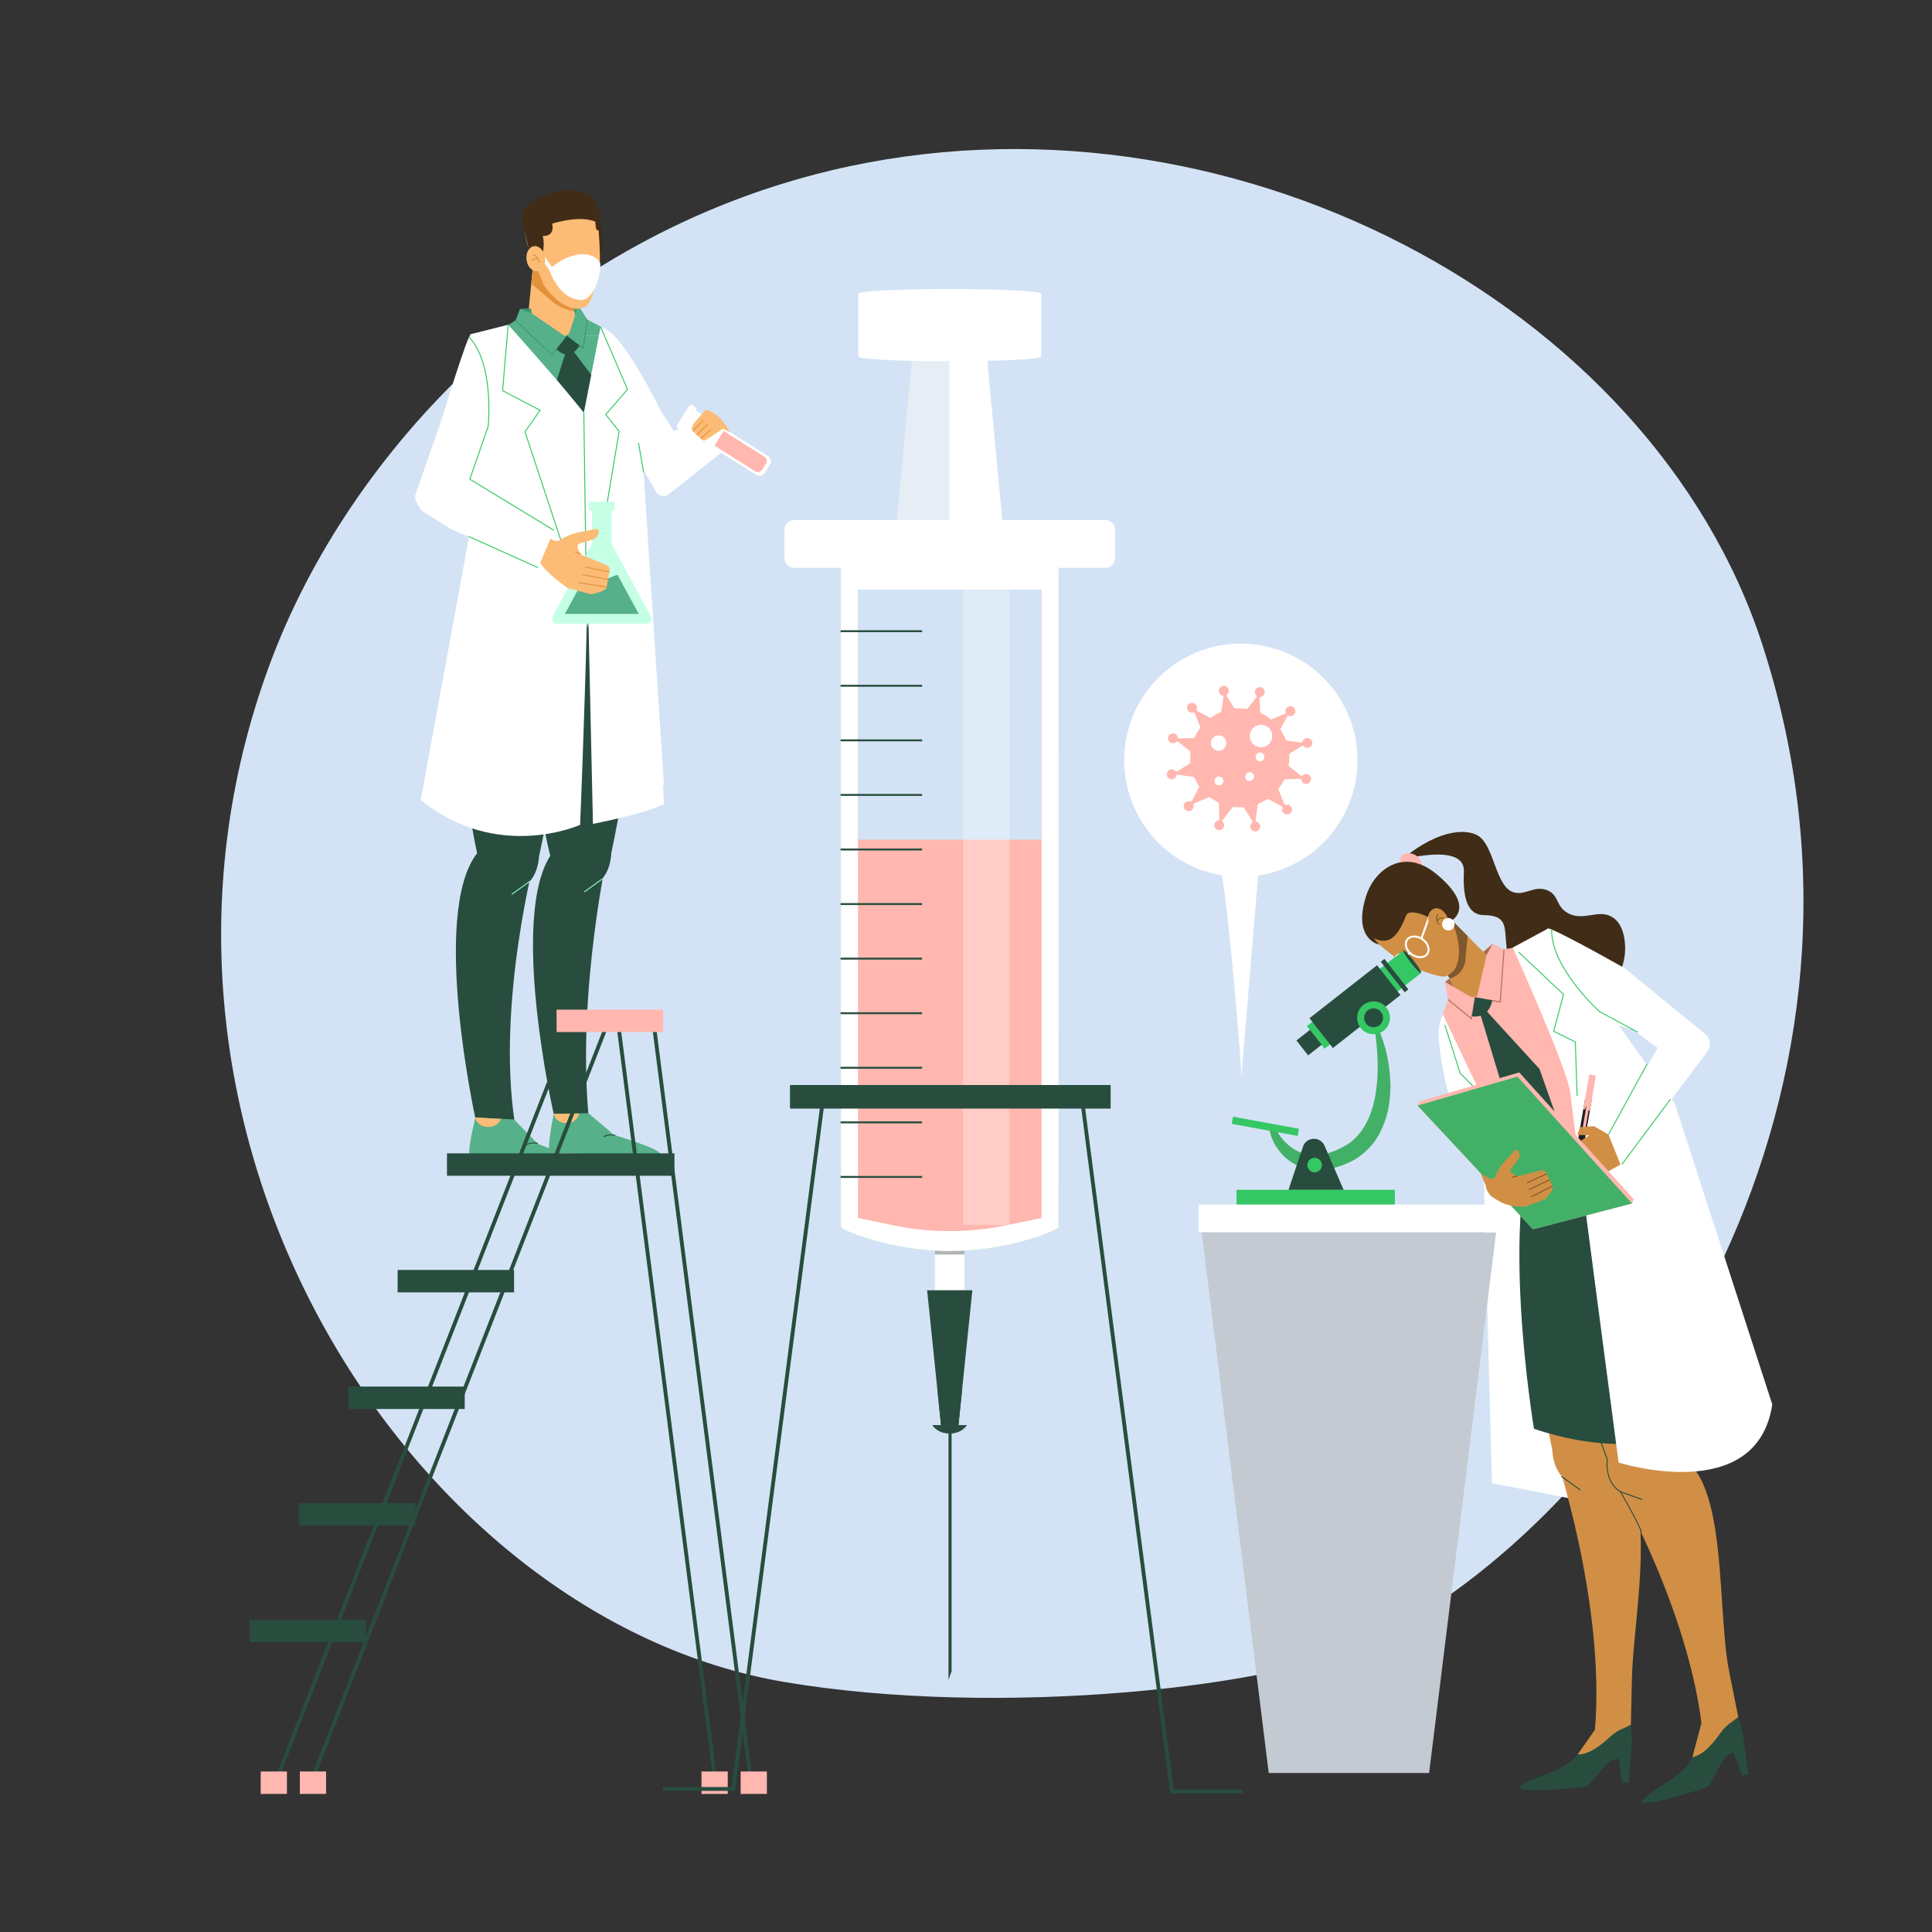 <?xml version="1.0" encoding="utf-8"?>
<!-- Generator: Adobe Illustrator 27.5.0, SVG Export Plug-In . SVG Version: 6.00 Build 0)  -->
<svg version="1.1" xmlns="http://www.w3.org/2000/svg" xmlns:xlink="http://www.w3.org/1999/xlink" x="0px" y="0px"
	 viewBox="0 0 500 500" style="enable-background:new 0 0 500 500;" xml:space="preserve">
<rect x="0" y="0" width="500" height="500" fill="#333333" stroke="none"/>
<g id="BACKGROUND">
	<path style="fill:#D3E3F5;" d="M202.928,435.285c55.447,9.412,129.615,1.435,153.842-11.195
		c67.912-35.403,136.999-141.482,99.282-257.393C427.347,78.482,317.18,19.782,215.126,44.093
		C142.61,61.368,90.214,116.736,69.786,171.973C25.159,292.642,106.537,418.923,202.928,435.285z"/>
</g>
<g id="OBJECTS">
	<g>
		<g>
			<g>
				<path style="fill:#FFFFFF;" d="M171.278,106.739c-10.607-20.752-13.784-21.178-15.844-22.149c0,0,4.142,13.456,4.403,14.334
					c1.137,3.824,3.713,13.331,6.811,20.928l9.282-5.838L171.278,106.739"/>
				<path style="fill:#FFFFFF;" d="M165.385,104.543l6.443,98.566c0,0-14.677,10.749-29.974,5.788L165.385,104.543z"/>
				<g>
					<path style="fill:#284D3E;" d="M143.156,150.831c0,0-11.715,31.273,0.606,75.968c8.058,29.231,11.213,1.376,11.213,1.376
						s2.913-1.752,3.232-7.398c0,0,5.066-23.731,7.099-45.723c0.582-6.295-0.815-13.517-0.963-18.32L143.156,150.831"/>
					<path style="fill:#284D3E;" d="M142.849,220.822l14.594-1.013c0,0-8.044,36.014-5.15,68.778l-8.992-0.31
						C143.3,288.277,131.539,236.636,142.849,220.822z"/>
				</g>
				<path style="fill:#284D3E;" d="M125.724,151.363c0,0-12.883,26.943-0.763,75.966c7.284,29.461,11.186,1.606,11.186,1.606
					s2.944-1.692,3.365-7.33c0,0,9.507-43.854,9.233-65.45L125.724,151.363"/>
				<path style="fill:#284D3E;" d="M123.392,220.917l15.373-0.296c0,0-10.316,38.508-5.562,69.826l-10.154-0.935
					C123.049,289.512,111.412,236.636,123.392,220.917z"/>
				<path style="fill:#34C764;" d="M123.592,164.481c0,0-2.568,10.744-2.087,16.394c0.481,5.65,4.332,12.841,4.332,12.841
					L123.592,164.481z"/>
				<path style="fill:#56B089;" d="M122.544,87.077l1.318-0.325c3.443-0.534,6.735-1.869,9.642-3.909l0,0l10.271-3.569l8.227,3.446
					l2.483,1.276c1.95,0.994,1.959,1.919,3.31,2.884L122.544,87.077z"/>
				<path style="fill:#56B089;" d="M122.563,87.08l1.34,20.949l-0.096,15.99l0.578,16.65l-1.116,15.38
					c12.194,7.191,32.917,8.371,41.715,2.226l0.355-14.703l0.556-15.084c0.074-11.045-0.703-22.103-1.705-27.62
					c-0.184-1.012-0.507-1.985-0.96-2.908l-5.438-11.079L122.563,87.08z"/>
				<path style="fill:#FFFFFF;" d="M155.434,84.589l-4.343,22.177l2.364,106.452c0,0,13.29-2.556,18.402-5.112l-6.39-103.001
					C165.468,105.105,163.711,90.952,155.434,84.589z"/>
				<path style="fill:#FCBC76;" d="M143.571,86.228l-6.856-5.021l1.481-15.012l5.301-3.267l5.492,18.878
					C149.524,85.329,146.175,88.467,143.571,86.228z"/>
				<polygon style="fill:#56B089;" points="137.419,79.893 134.563,79.977 133.432,82.927 144.447,92.061 146.949,87.497 
					137.561,81.066 				"/>
				<polygon style="fill:#3A996F;" points="148.202,79.106 149.635,79.019 149.013,81.929 				"/>
				<polygon style="fill:#56B089;" points="149.635,79.019 152.001,82.72 150.508,90.269 146.949,87.497 				"/>
				<path style="fill:#3A996F;" d="M137.418,79.893l-2.855,0.084c0.216,0.117,2.999,1.089,2.999,1.089L137.418,79.893z"/>
				<path style="fill:#E3923C;" d="M144.377,79.066c1.545,0.835,3.547,1.583,4.236,1.437l-4.133-16.115l-6.329,2.934l-0.67,6.057
					C137.481,73.38,143.119,78.387,144.377,79.066z"/>
				<path style="fill:#FFFFFF;" d="M123.879,118.658c3.521-5.518,7.002-12.982,8.682-20.17c0,0-8.989-16.075-11.173-11.245
					c-2.184,4.83-8.246,25.192-8.246,25.192"/>
				<path style="fill:#FFFFFF;" d="M131.517,84.04c0,0,16.267,18.178,19.574,22.726c3.308,4.548-0.958,106.707-0.958,106.707
					s-21.406,9.687-41.251-6.437l12.713-69.25l0.104-51.266L131.517,84.04z"/>
				
					<line style="fill:none;stroke:#34C764;stroke-width:0.25;stroke-miterlimit:10;" x1="151.091" y1="106.766" x2="151.858" y2="161.206"/>
				<polyline style="fill:none;stroke:#3A996F;stroke-width:0.25;stroke-miterlimit:10;" points="133.432,82.927 142.887,91.895 
					146.711,86.934 150.949,90.138 152.001,82.72 				"/>
				
					<line style="fill:none;stroke:#8EF5C8;stroke-width:0.25;stroke-miterlimit:10;" x1="155.936" y1="227.424" x2="151.207" y2="230.835"/>
				
					<line style="fill:none;stroke:#8EF5C8;stroke-width:0.25;stroke-miterlimit:10;" x1="137.176" y1="228.044" x2="132.448" y2="231.455"/>
				<path style="fill:#56B089;" d="M133.042,289.724l6.137,6.292c0,0,16.372,6.203,10.787,6.209
					c-5.585,0.006-20.759-1.898-20.759-1.898s-6.328-0.483-7.48-0.853c-1.152-0.37,1.302-10.275,1.302-10.275L133.042,289.724z"/>
				<path style="fill:#56B089;" d="M152.292,288.096l6.62,5.63c0,0,16.098,4.819,10.751,5.207
					c-5.346,0.387-20.003-0.398-20.003-0.398s-6.091-0.03-7.219-0.305c-1.128-0.275,0.859-9.952,0.859-9.952L152.292,288.096z"/>
				<path style="fill:#FCBC76;" d="M143.3,288.277l6.615-0.103c0,0-0.607,2.584-3.398,2.507
					C143.727,290.602,143.3,288.277,143.3,288.277z"/>
				<path style="fill:#FCBC76;" d="M122.977,289.196l6.654,0.373c0,0-0.64,2.151-3.43,2.074
					C123.41,291.565,122.977,289.196,122.977,289.196z"/>
				<path style="fill:none;stroke:#284D3E;stroke-width:0.25;stroke-miterlimit:10;" d="M139.176,295.908
					c0,0-1.853-0.375-3.043,0.382"/>
				<path style="fill:none;stroke:#284D3E;stroke-width:0.25;stroke-miterlimit:10;" d="M159.253,293.815
					c0,0-1.853-0.375-3.043,0.382"/>
				<polyline style="fill:none;stroke:#34C764;stroke-width:0.25;stroke-miterlimit:10;" points="155.434,84.589 162.401,100.76 
					156.778,107.277 160.229,111.622 152.05,160.631 135.858,111.74 139.782,106.191 130.07,101.094 131.517,84.04 				"/>
				<path style="fill:#FFFFFF;" d="M163.743,116.83l18.268-9.043l6.672,7.748l-15.606,12.375c-1.02,0.847-2.555,0.592-3.246-0.54
					L163.743,116.83z"/>
				<g>
					<path style="fill:#402C17;" d="M155.44,57.417c0,0,0.911,6.26,0.133,9.628c-1.491,6.461-2.756-7.519-2.602-8.046L155.44,57.417
						z"/>
					<path style="fill:#FCBC76;" d="M151.715,79.267c1.279-0.625,2.648-6.392,3.106-8.243l0.434-3.643
						c0.082-1.28-0.237-8.382-0.584-9.623c-1.274-4.559-1.528-3.335-2.852-5.85c0,0-16.564-0.811-16.362,4.952
						c0,0,0.454,6.342,1.911,8.439l3.344,8.439c3.536,5.187,7.066,5.884,7.066,5.884C149.035,80.228,150.485,79.868,151.715,79.267z
						"/>
				</g>
				<g>
					<path style="fill:#C4FFE6;" d="M167.412,161.408h-23.329c-0.908,0-1.464-1.127-0.988-2.002l10.222-18.801h4.861l10.222,18.801
						C168.876,160.281,168.32,161.408,167.412,161.408z"/>
					<rect x="153.224" y="131.122" style="fill:#C4FFE6;" width="5.047" height="17.339"/>
					<path style="fill:#C4FFE6;" d="M158.43,132.217h-5.363c-0.365,0-0.66-0.296-0.66-0.66v-1.056c0-0.365,0.296-0.66,0.66-0.66
						h5.363c0.364,0,0.66,0.296,0.66,0.66v1.056C159.09,131.921,158.794,132.217,158.43,132.217z"/>
					<g>
						<path style="fill:#56B089;" d="M165.305,158.875l-5.491-10.101c-1.774,0.432-2.92,1.598-5.169,1.15
							c-1.357-0.27-1.975-0.905-2.74-1.56l-5.714,10.51H165.305z"/>
					</g>
				</g>
				<g>
					<path style="fill:#FCBC76;" d="M150.395,143.538c-0.789-1.216-1.512-2.606-0.111-2.981c1.445-0.386,3.682-0.921,4.12-1.605
						c1.976-3.091-1.559-1.765-2.268-1.629c-1.206,0.231-4.586,0.59-7.001,2.32c-1.945,1.394-4.044-1.631-4.044-1.631
						s-1.919,6.484-1.565,7.124c0.692,1.256,2.047,3.269,7.362,7.034l6.113,1.645c0.939-0.297,3.507-0.733,3.956-1.628l0.779-4.277
						c0.227-1.589-0.865-1.609-1.338-1.911L150.395,143.538z"/>
					
						<line style="fill:none;stroke:#E3923C;stroke-width:0.25;stroke-miterlimit:10;" x1="157.697" y1="148.034" x2="151.391" y2="146.719"/>
					
						<line style="fill:none;stroke:#E3923C;stroke-width:0.25;stroke-miterlimit:10;" x1="157.355" y1="149.967" x2="150.624" y2="148.688"/>
					
						<line style="fill:none;stroke:#E3923C;stroke-width:0.25;stroke-miterlimit:10;" x1="157.017" y1="151.965" x2="149.906" y2="150.801"/>
					
						<line style="fill:none;stroke:#E3923C;stroke-width:0.25;stroke-miterlimit:10;" x1="148.748" y1="142.801" x2="150.363" y2="143.404"/>
				</g>
				<path style="fill:#FFFFFF;stroke:#34C764;stroke-width:0.25;stroke-miterlimit:10;" d="M143.36,137.245"/>
				<path style="fill:#FFFFFF;" d="M115.393,105.409l-7.907,22.713c-0.462,0.737,1.217,3.777,1.86,4.191l7.435,4.668
					c0,0,1.908-6.446,4.91-12.899c1.55-3.333,4.238-8.03,6.261-12.47"/>
				<polygon style="fill:#FFFFFF;" points="116.781,136.981 139.368,146.699 143.36,137.245 119.432,122.786 				"/>
				<path style="fill:#FFFFFF;stroke:#34C764;stroke-width:0.25;stroke-miterlimit:10;" d="M143.36,137.245l-21.765-13.231
					l4.755-13.721c0,0,1.654-16.124-4.961-23.049"/>
				
					<line style="fill:none;stroke:#34C764;stroke-width:0.25;stroke-miterlimit:10;" x1="139.207" y1="146.893" x2="121.285" y2="138.82"/>
			</g>
			<g>
				<path style="fill:#FFFFFF;" d="M199.267,120.245l-1.356,2.15c-0.472,0.748-1.461,0.972-2.209,0.5l-19.223-12.127l3.065-4.859
					l19.223,12.127C199.515,118.508,199.739,119.497,199.267,120.245z"/>
				<path style="fill:#FFB7B0;" d="M198.256,119.944l-1.052,1.667c-0.366,0.58-1.133,0.754-1.713,0.388l-10.605-6.691l2.377-3.768
					l10.606,6.691C198.448,118.597,198.622,119.364,198.256,119.944z"/>
				<path style="fill:#FFFFFF;" d="M180.134,106.164l-3.11,4.929c-0.172,0.272-0.532,0.354-0.805,0.182l-0.783-0.494
					c-0.272-0.172-0.354-0.532-0.182-0.804l3.11-4.929c0.172-0.272,0.532-0.354,0.804-0.182l0.783,0.494
					C180.224,105.531,180.305,105.891,180.134,106.164z"/>
			</g>
			<g>
				<path style="fill:#FCBC76;" d="M188.803,111.643c0.231,0.43-0.982-0.481-1.742-0.66l-3.948,2.614
					c-0.376,0.162-0.837,0.813-1.703,0.024l-2.262-2.225c-0.356-0.639,0.159-1.092,0.365-1.781l2.853-3.277
					c0.167-0.192,0.427-0.282,0.673-0.215C184.014,106.389,186.556,107.461,188.803,111.643z"/>
				
					<line style="fill:none;stroke:#E3923C;stroke-width:0.25;stroke-miterlimit:10;" x1="181.351" y1="113.545" x2="184.024" y2="111.094"/>
				
					<line style="fill:none;stroke:#E3923C;stroke-width:0.25;stroke-miterlimit:10;" x1="180.325" y1="112.546" x2="183.149" y2="109.78"/>
				
					<line style="fill:none;stroke:#E3923C;stroke-width:0.25;stroke-miterlimit:10;" x1="179.257" y1="111.522" x2="182.038" y2="108.754"/>
			</g>
			
				<line style="fill:#FFFFFF;stroke:#34C764;stroke-width:0.25;stroke-miterlimit:10;" x1="165.246" y1="114.639" x2="166.588" y2="122.307"/>
			<path style="fill:#284D3E;" d="M144.063,90.345c0,0,2.939,3.706,5.942-0.895l-3.294-2.516L144.063,90.345z"/>
			<path style="fill:#284D3E;" d="M147.066,89.131l-2.955,9.201c0.192,0.128,6.981,8.434,6.981,8.434l1.917-9.776L147.066,89.131z"
				/>
		</g>
		<rect x="115.674" y="298.483" style="fill:#284D3E;" width="58.874" height="5.804"/>
		<rect x="102.906" y="328.663" style="fill:#284D3E;" width="30.133" height="5.804"/>
		<rect x="90.138" y="358.843" style="fill:#284D3E;" width="30.133" height="5.804"/>
		<rect x="77.369" y="389.022" style="fill:#284D3E;" width="30.133" height="5.804"/>
		<rect x="64.601" y="419.202" style="fill:#284D3E;" width="30.133" height="5.804"/>
		<polyline style="fill:none;stroke:#284D3E;stroke-miterlimit:10;" points="79.691,463.264 157.415,264.357 169.116,264.357 
			194.188,459.922 		"/>
		<polyline style="fill:none;stroke:#284D3E;stroke-miterlimit:10;" points="70.497,463.264 148.222,264.357 159.923,264.357 
			184.995,459.922 		"/>
		<rect x="144.043" y="261.292" style="fill:#FFB7B0;" width="27.58" height="5.804"/>
		<g>
			<rect x="67.468" y="458.459" style="fill:#FFB7B0;" width="6.79" height="5.804"/>
			<rect x="77.601" y="458.459" style="fill:#FFB7B0;" width="6.79" height="5.804"/>
		</g>
		<g>
			<rect x="181.548" y="458.459" style="fill:#FFB7B0;" width="6.79" height="5.804"/>
			<rect x="191.681" y="458.459" style="fill:#FFB7B0;" width="6.79" height="5.804"/>
		</g>
		<path style="fill:#402C17;" d="M155.475,57.901c0.161-0.499-0.024-1.807-1.029-4.712c-2.809-8.125-21.118-2.268-19.456,3.674
			c0.493,1.764,2.78,11.469,2.78,11.469l2.013,0.096c0,0,1.533-4.601,0.671-7.38c0,0,3.211,0.383,2.444-3.163
			c0,0,6.805-2.252,11.07-0.575c0,0,0.04,0.045,0.104,0.113c0.048,0.836,0.147,1.942,0.344,2.06c0.32,0.192,1.15,0.192,1.15,0.192
			S155.647,58.756,155.475,57.901z"/>
		<path style="fill:#FFFFFF;" d="M142.099,69.736c0,0,2.38,7.652,8.195,7.907c3.966,0.174,5.607-8.77,4.936-9.824
			s-2.348-2.093-4.521-2.029C145.989,65.929,142.099,69.736,142.099,69.736z"/>
		<path style="fill:none;stroke:#FFFFFF;stroke-miterlimit:10;" d="M139.368,64.752c0,0,1.867,2.942,3.308,5.029"/>
		<path style="fill:#FCBC76;" d="M140.996,66.333c0.358,1.764-0.399,3.469-1.692,3.808c-1.293,0.339-2.631-0.817-2.99-2.581
			c-0.358-1.764,0.399-3.469,1.692-3.808C139.3,63.413,140.638,64.569,140.996,66.333z"/>
		<g>
			<path style="fill:none;stroke:#E3923C;stroke-width:0.25;stroke-miterlimit:10;" d="M137.933,65.928c0,0,1.496,0.207,1.558,2.075
				"/>
			<path style="fill:none;stroke:#E3923C;stroke-width:0.25;stroke-miterlimit:10;" d="M137.558,67.531c0,0,0.711-0.86,1.738-0.515"
				/>
		</g>
	</g>
	<g>
		<g>
			<linearGradient id="SVGID_1_" gradientUnits="userSpaceOnUse" x1="245.826" y1="123.698" x2="245.826" y2="380.648">
				<stop  offset="0.27" style="stop-color:#FFFFFF;stop-opacity:0"/>
				<stop  offset="0.339" style="stop-color:#F9FEF9;stop-opacity:0.089"/>
				<stop  offset="0.429" style="stop-color:#E9FCE9;stop-opacity:0.205"/>
				<stop  offset="0.53" style="stop-color:#CEF9CE;stop-opacity:0.336"/>
				<stop  offset="0.639" style="stop-color:#A9F4A9;stop-opacity:0.478"/>
				<stop  offset="0.755" style="stop-color:#7AEE79;stop-opacity:0.627"/>
				<stop  offset="0.811" style="stop-color:#60EB5F;stop-opacity:0.7"/>
			</linearGradient>
			<path style="fill:url(#SVGID_1_);" d="M273.947,317.516V146.964h-56.311V317.59c0,0.616,12.621,6.177,28.189,6.177
				s28.189-5.562,28.189-6.177C274.015,317.565,273.987,317.541,273.947,317.516z"/>
			<rect x="241.963" y="318.147" style="fill:#FFFFFF;" width="7.658" height="15.767"/>
			<polygon style="fill:#284D3E;" points="246.276,432.521 245.465,434.755 245.465,369.683 246.276,369.683 			"/>
			<polygon style="fill:#284D3E;" points="248.047,368.827 243.537,368.827 239.936,333.914 251.648,333.914 			"/>
			<path style="fill:#284D3E;" d="M241.284,368.819c0.796,1.294,2.497,2.19,4.472,2.19c1.976,0,3.677-0.896,4.473-2.19H241.284z"/>
			<rect x="241.963" y="322.449" style="fill:#B3B3B3;" width="7.658" height="2.23"/>
			<polygon style="fill:#284D3E;" points="248.047,368.827 248.982,359.761 242.602,359.761 243.537,368.827 			"/>
			<path style="fill:#FFFFFF;" d="M273.947,317.516V146.964h-56.311V317.59c0,0.616,12.621,6.177,28.189,6.177
				s28.189-5.562,28.189-6.177C274.015,317.565,273.987,317.541,273.947,317.516z"/>
			<g>
				<path style="fill:#FFB7B0;" d="M269.548,315.226l-9.417,1.938c-9.421,1.939-19.28,1.938-28.701-0.003l-9.394-1.935V152.595
					h47.512V315.226z"/>
				<rect x="222.036" y="152.595" style="fill:#D3E3F5;" width="47.512" height="64.705"/>
			</g>
			<polygon style="fill:#FFFFFF;" points="254.428,81.925 237.156,81.925 231.016,146.964 260.568,146.964 			"/>
			<polygon style="fill:#E6EDF5;" points="245.702,81.925 237.156,81.925 231.016,146.964 245.702,146.964 			"/>
			<path style="fill:#FFFFFF;" d="M269.442,76.013h-47.301v16.245c-0.003,0.008-0.022,0.015-0.022,0.023
				c0,0.672,10.592,1.216,23.659,1.216c13.066,0,23.659-0.545,23.659-1.216c0-0.003-0.008-0.006-0.008-0.008h0.014V76.013z"/>
			<path style="fill:#FFFFFF;" d="M269.437,76.013c0,0.672-10.592,1.216-23.659,1.216c-13.066,0-23.659-0.545-23.659-1.216
				c0-0.672,10.592-1.216,23.659-1.216C258.844,74.796,269.437,75.341,269.437,76.013z"/>
			<path style="fill:#FFFFFF;" d="M286.048,134.575h-80.513c-1.402,0-2.539,1.137-2.539,2.539v7.309
				c0,1.402,1.137,2.539,2.539,2.539h80.513c1.402,0,2.539-1.137,2.539-2.539v-7.31
				C288.588,135.712,287.451,134.575,286.048,134.575z"/>
			<g>
				
					<line style="fill:none;stroke:#284D3E;stroke-width:0.5;stroke-miterlimit:10;" x1="217.545" y1="163.354" x2="238.639" y2="163.354"/>
				
					<line style="fill:none;stroke:#284D3E;stroke-width:0.5;stroke-miterlimit:10;" x1="217.545" y1="177.477" x2="238.639" y2="177.477"/>
				
					<line style="fill:none;stroke:#284D3E;stroke-width:0.5;stroke-miterlimit:10;" x1="217.545" y1="191.6" x2="238.639" y2="191.6"/>
				
					<line style="fill:none;stroke:#284D3E;stroke-width:0.5;stroke-miterlimit:10;" x1="217.545" y1="205.724" x2="238.639" y2="205.724"/>
				
					<line style="fill:none;stroke:#284D3E;stroke-width:0.5;stroke-miterlimit:10;" x1="217.545" y1="219.847" x2="238.639" y2="219.847"/>
				
					<line style="fill:none;stroke:#284D3E;stroke-width:0.5;stroke-miterlimit:10;" x1="217.545" y1="233.971" x2="238.639" y2="233.971"/>
				
					<line style="fill:none;stroke:#284D3E;stroke-width:0.5;stroke-miterlimit:10;" x1="217.545" y1="248.094" x2="238.639" y2="248.094"/>
				
					<line style="fill:none;stroke:#284D3E;stroke-width:0.5;stroke-miterlimit:10;" x1="217.545" y1="262.218" x2="238.639" y2="262.218"/>
				
					<line style="fill:none;stroke:#284D3E;stroke-width:0.5;stroke-miterlimit:10;" x1="217.545" y1="276.341" x2="238.639" y2="276.341"/>
				
					<line style="fill:none;stroke:#284D3E;stroke-width:0.5;stroke-miterlimit:10;" x1="217.545" y1="290.465" x2="238.639" y2="290.465"/>
				
					<line style="fill:none;stroke:#284D3E;stroke-width:0.5;stroke-miterlimit:10;" x1="217.545" y1="304.588" x2="238.639" y2="304.588"/>
			</g>
			<rect x="249.234" y="152.595" style="opacity:0.3;fill:#FFFFFF;" width="11.997" height="164.426"/>
		</g>
		<rect x="204.444" y="280.8" style="fill:#284D3E;" width="82.987" height="6.102"/>
		<polyline style="fill:none;stroke:#284D3E;stroke-miterlimit:10;" points="212.987,284.462 189.799,462.984 171.493,462.984 		"/>
		<polyline style="fill:none;stroke:#284D3E;stroke-miterlimit:10;" points="280.109,285.095 303.297,463.617 321.603,463.617 		"/>
	</g>
	<g>
		<g>
			<path style="fill:#FFFFFF;" d="M328.257,167.421c-16.198-3.937-32.521,6.003-36.458,22.201
				c-3.937,16.198,6.003,32.521,22.201,36.458c0.747,0.182,1.494,0.324,2.24,0.447c2.159,12.96,5.063,49.88,5.032,52.144
				l4.325-52.069c11.771-1.767,21.876-10.443,24.86-22.723C354.395,187.681,344.456,171.358,328.257,167.421z"/>
		</g>
		<path style="fill:#FFB7B0;" d="M326.112,213.631c-0.099-0.483-0.457-0.844-0.9-0.973c-0.181-0.053-0.283-0.245-0.257-0.432
			l0.549-3.946c0.02-0.14,0.113-0.258,0.244-0.312c0.746-0.307,1.456-0.675,2.116-1.106c0.122-0.079,0.273-0.088,0.401-0.02
			l3.44,1.826c0.163,0.086,0.208,0.277,0.152,0.453c-0.132,0.416-0.051,0.887,0.26,1.237c0.471,0.532,1.285,0.58,1.816,0.109
			c0.532-0.471,0.58-1.285,0.109-1.816c-0.327-0.369-0.818-0.503-1.266-0.393c-0.183,0.045-0.368-0.071-0.438-0.246l-1.456-3.589
			c-0.053-0.131-0.031-0.279,0.056-0.391c0.514-0.66,0.954-1.373,1.33-2.122c0.065-0.13,0.194-0.215,0.34-0.22l3.75-0.134
			c0.187-0.007,0.365,0.112,0.402,0.295c0.088,0.435,0.397,0.811,0.848,0.961c0.674,0.225,1.402-0.14,1.627-0.814
			c0.224-0.674-0.14-1.402-0.814-1.627c-0.468-0.156-0.96-0.026-1.293,0.293c-0.136,0.13-0.354,0.122-0.503,0.006l-2.971-2.314
			c-0.113-0.088-0.168-0.228-0.147-0.37c0.127-0.861,0.176-1.742,0.121-2.635c-0.009-0.145,0.059-0.283,0.182-0.36l3.068-1.92
			c0.158-0.099,0.372-0.085,0.496,0.054c0.294,0.332,0.749,0.504,1.215,0.408c0.696-0.143,1.145-0.823,1.002-1.518
			c-0.142-0.696-0.822-1.145-1.518-1.002c-0.483,0.099-0.844,0.457-0.973,0.9c-0.053,0.181-0.246,0.283-0.432,0.257l-3.607-0.502
			c-0.142-0.02-0.26-0.116-0.312-0.249c-0.344-0.874-0.772-1.698-1.283-2.456c-0.082-0.121-0.092-0.275-0.023-0.404l1.666-3.14
			c0.086-0.163,0.277-0.208,0.453-0.152c0.416,0.132,0.887,0.051,1.237-0.26c0.531-0.471,0.58-1.285,0.109-1.816
			c-0.472-0.531-1.285-0.58-1.816-0.109c-0.369,0.327-0.503,0.818-0.393,1.266c0.045,0.183-0.071,0.368-0.246,0.438l-3.291,1.335
			c-0.132,0.053-0.279,0.031-0.39-0.057c-0.749-0.588-1.563-1.085-2.424-1.495c-0.134-0.064-0.221-0.193-0.227-0.341l-0.124-3.461
			c-0.007-0.187,0.112-0.365,0.295-0.402c0.435-0.089,0.811-0.397,0.961-0.848c0.225-0.674-0.14-1.403-0.814-1.627
			c-0.674-0.225-1.403,0.14-1.627,0.814c-0.156,0.468-0.026,0.96,0.293,1.293c0.13,0.136,0.122,0.354,0.006,0.503l-2.177,2.794
			c-0.087,0.112-0.224,0.166-0.365,0.147c-0.931-0.128-1.884-0.162-2.85-0.077c-0.148,0.013-0.291-0.055-0.37-0.181l-1.838-2.936
			c-0.099-0.158-0.085-0.372,0.055-0.496c0.332-0.294,0.504-0.749,0.409-1.215c-0.143-0.696-0.823-1.145-1.519-1.002
			c-0.696,0.143-1.145,0.822-1.002,1.518c0.099,0.483,0.457,0.845,0.9,0.973c0.181,0.053,0.283,0.245,0.257,0.432l-0.495,3.555
			c-0.019,0.139-0.111,0.254-0.24,0.308c-0.869,0.364-1.682,0.819-2.432,1.35c-0.122,0.087-0.28,0.098-0.412,0.028l-3.171-1.683
			c-0.163-0.087-0.208-0.277-0.152-0.453c0.132-0.416,0.051-0.887-0.26-1.238c-0.472-0.531-1.285-0.58-1.816-0.109
			c-0.531,0.472-0.58,1.285-0.108,1.816c0.327,0.369,0.818,0.503,1.266,0.393c0.183-0.045,0.367,0.071,0.439,0.246l1.388,3.422
			c0.052,0.129,0.032,0.273-0.051,0.384c-0.531,0.713-0.987,1.479-1.361,2.288c-0.063,0.136-0.194,0.226-0.344,0.231l-3.652,0.13
			c-0.186,0.007-0.365-0.112-0.402-0.295c-0.089-0.435-0.397-0.811-0.848-0.961c-0.674-0.225-1.403,0.14-1.627,0.814
			c-0.225,0.674,0.14,1.402,0.814,1.627c0.468,0.156,0.96,0.026,1.293-0.293c0.136-0.13,0.354-0.122,0.503-0.006l3.014,2.348
			c0.109,0.085,0.164,0.219,0.149,0.356c-0.093,0.827-0.111,1.671-0.037,2.523c0.013,0.149-0.055,0.292-0.182,0.371l-3.196,2.001
			c-0.158,0.099-0.372,0.085-0.496-0.055c-0.294-0.332-0.749-0.504-1.215-0.409c-0.696,0.143-1.145,0.823-1.002,1.519
			c0.142,0.696,0.822,1.145,1.518,1.002c0.483-0.099,0.844-0.457,0.973-0.9c0.053-0.181,0.245-0.283,0.432-0.257l3.895,0.542
			c0.137,0.019,0.251,0.109,0.307,0.235c0.326,0.743,0.72,1.443,1.171,2.097c0.084,0.123,0.095,0.279,0.025,0.411l-1.84,3.466
			c-0.087,0.163-0.277,0.208-0.453,0.152c-0.416-0.132-0.887-0.051-1.237,0.26c-0.531,0.472-0.58,1.285-0.109,1.816
			c0.472,0.532,1.285,0.58,1.816,0.109c0.369-0.327,0.503-0.818,0.393-1.266c-0.045-0.183,0.071-0.368,0.246-0.439l3.725-1.511
			c0.128-0.052,0.272-0.032,0.384,0.05c0.622,0.46,1.285,0.86,1.981,1.201c0.132,0.065,0.219,0.195,0.224,0.342l0.141,3.938
			c0.007,0.187-0.112,0.365-0.295,0.402c-0.435,0.088-0.811,0.397-0.961,0.848c-0.224,0.674,0.14,1.402,0.814,1.627
			c0.674,0.224,1.402-0.14,1.627-0.814c0.156-0.468,0.026-0.96-0.293-1.293c-0.13-0.136-0.122-0.354-0.006-0.503l2.479-3.183
			c0.086-0.111,0.222-0.166,0.361-0.149c0.758,0.093,1.531,0.12,2.313,0.072c0.146-0.009,0.285,0.06,0.362,0.184l2.084,3.329
			c0.099,0.158,0.085,0.372-0.055,0.496c-0.332,0.294-0.504,0.749-0.409,1.215c0.143,0.696,0.823,1.145,1.519,1.002
			C325.805,215.007,326.254,214.327,326.112,213.631z M313.407,192.709c-0.222-1.082,0.476-2.138,1.557-2.36
			c1.082-0.222,2.138,0.475,2.36,1.557c0.222,1.082-0.475,2.138-1.557,2.36C314.685,194.487,313.629,193.79,313.407,192.709z
			 M323.487,191.068c-0.323-1.577,0.694-3.118,2.271-3.441c1.577-0.323,3.118,0.693,3.441,2.271
			c0.323,1.577-0.694,3.118-2.271,3.441C325.351,193.662,323.81,192.646,323.487,191.068z M324.958,196.124
			c-0.127-0.62,0.272-1.225,0.892-1.352c0.62-0.127,1.225,0.272,1.352,0.892c0.127,0.62-0.273,1.225-0.892,1.352
			S325.085,196.743,324.958,196.124z M314.339,202.338c-0.127-0.62,0.272-1.225,0.892-1.352c0.62-0.127,1.225,0.273,1.352,0.892
			c0.127,0.62-0.272,1.225-0.892,1.352C315.071,203.357,314.466,202.958,314.339,202.338z M322.273,201.223
			c-0.127-0.62,0.272-1.225,0.892-1.352c0.62-0.127,1.225,0.272,1.352,0.892c0.127,0.62-0.273,1.225-0.892,1.352
			C323.005,202.242,322.4,201.842,322.273,201.223z"/>
	</g>
	<g>
		<path style="fill:#FFFFFF;" d="M383.961,302.73l2.15,81.149c0,0,14.51,2.687,27.408,5.374l-20.959-85.448L383.961,302.73z"/>
		<g>
			<g>
				<path style="fill:#284D3E;" d="M421.982,446.166l-9.226,1.583c0,0-2.844,4.815-5.784,7.733c-2.94,2.918-10.61,4.53-13.495,6.739
					c-2.885,2.208,16.187,0.457,17.172,0.09c0.986-0.367,5.067-6.423,6.951-6.951c0.369-0.103,1.296-0.21,1.296-0.21l0.968,6.272
					l1.692-0.127l0.672-9.827C422.388,450.204,422.341,448.497,421.982,446.166z"/>
				<path style="fill:#D18F45;" d="M415.111,375.223l-12.918,0.042c0,0,13.367,39.414,10.57,72.401l-4.476,6.389
					c3.066,0.074,6.364-2.687,8.461-4.629c1.052-0.974,2.284-1.729,3.625-2.238l1.692-0.804c0,0,0.246-10.343,0.276-11.984
					C422.64,417.96,430.59,382.143,415.111,375.223z"/>
			</g>
			<g>
				<path style="fill:#284D3E;" d="M449.736,444.155l-8.688,3.484c0,0-1.77,5.304-4.032,8.775c-2.262,3.47-9.423,6.656-11.78,9.421
					c-2.357,2.764,15.922-2.95,16.809-3.516c0.887-0.566,3.606-7.344,5.338-8.254c0.339-0.178,1.223-0.477,1.223-0.477l2.263,5.929
					l1.627-0.479l-1.406-9.749C450.981,448.017,450.577,446.358,449.736,444.155z"/>
				<path style="fill:#D18F45;" d="M428.129,376.233l-12.622,2.752c0,0,20.644,34.095,24.832,66.935l-2.339,8.822
					c3.013-0.571,5.659-3.963,7.302-6.301c0.824-1.174,1.87-2.17,3.074-2.949l1.485-1.141c0,0-1.994-9.963-2.322-11.571
					C443.76,414.24,448.26,372.84,428.129,376.233z"/>
			</g>
			<g>
				<path style="fill:#D18F45;" d="M417.448,301.981c0,0,12.251,32.703-0.634,79.442c-8.427,30.567-11.726,1.439-11.726,1.439
					s-3.046-1.832-3.38-7.736c0,0-5.297-24.816-7.423-47.814c-0.608-6.583,0.852-14.134,1.007-19.158L417.448,301.981"/>
			</g>
			<path style="fill:#D18F45;" d="M424.44,301.237c0,0,17.888,26.008,8.352,77.948c-5.73,31.215-14.302,3.684-14.302,3.684
				s-3.18-1.579-3.978-7.437c0,0-12.711-45.17-13.797-67.73L424.44,301.237"/>
			<path style="fill:#34C764;" d="M437.907,316.255c0,0,2.686,11.235,2.182,17.143c-0.503,5.909-4.53,13.429-4.53,13.429
				L437.907,316.255z"/>
			<path style="fill:#284D3E;" d="M398.74,289.564L398.74,289.564c10.334,4.392,21.978,4.555,32.43,0.454l2.223-0.872
				c0,0,14.117,36.961,11.699,77.67c0,0-17.332,13.301-48.098,2.956C396.993,369.772,387.421,312.859,398.74,289.564z"/>
			
				<line style="fill:none;stroke:#284D3E;stroke-width:0.25;stroke-miterlimit:10;" x1="404.084" y1="382.077" x2="409.029" y2="385.644"/>
			
				<line style="fill:none;stroke:#284D3E;stroke-width:0.25;stroke-miterlimit:10;" x1="419.226" y1="385.999" x2="424.957" y2="388.079"/>
			<g>
				<path style="fill:#402C17;" d="M362.84,222.4c10.231-8.494,17.727-7.914,20.302-5.668c3.603,3.144,4.141,12.855,8.538,14.182
					c3.09,0.932,5.285-1.806,8.621-0.566c3.261,1.212,2.228,4.226,5.514,5.994c3.968,2.136,7.698-1.065,11.23,0.882
					c3.494,1.925,3.53,7.088,3.539,8.279c0.076,10.682-13.567,22.75-19.802,21.041c-5.823-1.596-10.272-11.572-11.08-23.569
					c-0.256-3.807-0.345-6.093-5.668-6.139c-4.139-0.036-5.517-4.239-5.176-11.214C379.025,222.214,375.962,219.455,362.84,222.4z"
					/>
				<path style="fill:#FFB7B0;" d="M365.953,221.124c1.453,0.637,2.25,2.021,1.78,3.091s-2.027,1.422-3.48,0.785
					c-1.453-0.637-2.25-2.021-1.78-3.091C362.943,220.838,364.501,220.487,365.953,221.124z"/>
				<path style="fill:#FFFFFF;" d="M364.25,248.153c0.601,0.657,0.556,1.677-0.101,2.278c-0.657,0.601-1.677,0.556-2.278-0.101
					c-0.601-0.657-0.556-1.677,0.101-2.278C362.629,247.45,363.648,247.496,364.25,248.153z"/>
				<path style="fill:#D18F45;" d="M383.693,277.108l4.53,22.538c-0.074,0.708,0.342,1.396,0.995,1.641l5.612,3.765
					c0,0-1.614-5.641-1.353-12.016c0.136-3.321-0.537-8.286,0.977-12.444"/>
				<path style="fill:#FFB7B0;" d="M400.563,241.234l-1.246,0.68c-3.034,2.018-6.515,3.312-10.198,3.79l0,0l-10.444,4.496
					l-3.915,8.465l-1.016,2.737c-0.803,2.143-0.157,2.863-0.519,4.561L400.563,241.234z"/>
				<path style="fill:#FFB7B0;" d="M400.55,241.25l13.753,17.109l25.549,50.82c-4.332,14.156-10.654,15.477-21.78,16.946
					l-8.276-16.095l-6.516-4.725l-6.964-4.322c-4.255-2.64-7.77-6.375-10.154-10.784l-13.234-24.49L400.55,241.25z"/>
				<polygon style="fill:#284D3E;" points="382.755,261.314 389.221,282.713 406.198,298.683 398.429,276.656 383.375,260.201 				
					"/>
				<path style="fill:#FFFFFF;" d="M376.84,290.804c-6.464-23.498-4.313-26.07-3.41-28.273c0,0,6.302,13.306,6.721,14.168
					c1.822,3.753,5.012,10.285,7.983,18.333l-7.679,4.096L376.84,290.804"/>
				<polyline style="fill:none;stroke:#34C764;stroke-width:0.25;stroke-miterlimit:10;" points="373.927,265.253 377.886,277.746 
					381.62,281.508 380.566,286.28 383.697,289.862 				"/>
				<path style="fill:#D18F45;" d="M383.74,255.422l0.99-8.237l-10.984-11.013l-6.396,1.221l9.088,18.441
					C378.512,258.93,383.312,258.987,383.74,255.422z"/>
				<polygon style="fill:#FFB7B0;" points="384.015,246.192 386.278,244.24 389.233,245.718 387.181,260.54 382.029,258.785 
					384.733,247.197 				"/>
				<polygon style="fill:#A87053;" points="375.14,253.195 373.973,254.14 376.507,255.946 				"/>
				<polygon style="fill:#FFB7B0;" points="373.973,254.14 374.76,258.666 381.24,263.436 382.029,258.785 				"/>
				<path style="fill:#A87053;" d="M383.869,246.361l2.409-2.121c-0.084,0.243-1.545,2.957-1.545,2.957L383.869,246.361z"/>
				<path style="fill:#80582D;" d="M376.712,252.574c-0.622,0.385-0.834,0.536-1.547,0.649l-8.514-15.074l6.954-2.203l6.22,6.31
					l-0.636,6.685C378.864,250.495,377.983,251.787,376.712,252.574z"/>
				<path style="fill:#D18F45;" d="M374.411,252.592c-1.305,0.717-7.059-1.583-8.918-2.306l-3.376-1.822
					c-1.144-0.7-6.203-4.678-7.056-5.722c-3.131-3.834,0.528-2.426-0.825-5.072c0,0,5.995-16.111,10.801-12.469
					c0,0,5.15,4.206,6.066,6.714l5.203,7.939c2.307,6.146,0.778,9.585,0.778,9.585C376.846,250.88,375.665,251.903,374.411,252.592z
					"/>
				<path style="fill:#402C17;" d="M373.834,239.282c0,0-2.953-1.026-3.98-1.763c-1.046-0.751-5.233-2.295-5.91-0.657
					c-1.812,4.389-3.764,8.265-8.6,5.88c0,0-0.233-0.497,1.544,1.714c0,0-7.023-1.386-3.257-12.832
					c2.075-6.305,9.5-12.626,18.232-5.325C383.636,236.142,373.834,239.282,373.834,239.282z"/>
				<path style="fill:#FFFFFF;" d="M429.003,271.225l-6.399-4.741c-6.612-1.772-15.345-5.014-21.715-9.373
					c0,0-4.411-18.747,0.683-16.562c5.094,2.185,18.839,9.993,18.839,9.993l20.816,17.02c1.298,1.016,1.669,2.824,0.875,4.269
					l-22.571,30.028l-3.533-8.086L429.003,271.225z"/>
				<path style="fill:#1F1F1F;" d="M401.133,301.684c0.495,0.838,0.975,1.674,1.515,2.47c0.507,0.814,1.039,1.608,1.606,2.369
					c1.123,1.526,2.29,3.017,3.67,4.248c0.661,0.643,1.357,1.251,2.11,1.758c0.748,0.52,1.548,0.922,2.359,1.31
					c1.648,0.71,3.445,0.978,5.282,0.895l0.016,0.073c-0.9,0.153-1.817,0.24-2.739,0.165c-0.92-0.08-1.835-0.277-2.72-0.592
					c-1.761-0.66-3.374-1.747-4.767-3.069c-1.4-1.321-2.597-2.858-3.66-4.475c-1.055-1.624-1.986-3.334-2.739-5.126L401.133,301.684
					z"/>
				<path style="fill:#1F1F1F;" d="M402.856,301.428c0.555,0.686,1.041,1.374,1.524,2.052c0.491,0.671,0.96,1.338,1.464,1.958
					c0.482,0.642,1.024,1.198,1.598,1.679c0.585,0.468,1.235,0.819,2.079,0.917l0.018,0.072c-0.801,0.18-1.655-0.046-2.363-0.492
					c-0.713-0.446-1.336-1.046-1.863-1.716c-1.047-1.35-1.866-2.867-2.521-4.444L402.856,301.428z"/>
				<path style="fill:#D18F45;" d="M389.758,298.315l3.434,1.113l6.487,8.879l4.503,4.32l-0.567,2.985
					C403.456,315.537,382.155,301.155,389.758,298.315z"/>
				<path style="fill:#FFFFFF;" d="M391.496,245.225c0,0,14.204,31.539,14.863,37.382c0.658,5.844,12.535,95.898,12.535,95.898
					s35.838,11.401,39.768-15.048l-25.258-77.925l-32.58-45.325L391.496,245.225z"/>
				<polyline style="fill:none;stroke:#A87053;stroke-width:0.25;stroke-miterlimit:10;" points="389.233,245.718 388.268,259.311 
					381.815,258.183 380.808,263.646 374.76,258.666 				"/>
				<g>
					<polygon style="fill:#1F1F1F;" points="409,301.732 407.91,302.942 407.305,301.328 410.249,284.198 411.944,284.602 					"/>
					<path style="fill:#FFB7B0;" d="M412.804,278.354l-1.254-0.299c-0.122-0.029-0.238,0.049-0.26,0.174l-1.531,8.818l1.695,0.404
						l1.531-8.818C413.007,278.508,412.926,278.383,412.804,278.354z"/>
					<polygon style="fill:#FFB7B0;" points="410.319,291.993 409.612,291.825 410.525,286.513 411.232,286.682 					"/>
					<polygon style="fill:#1F1F1F;" points="410.394,287.198 410.142,287.137 410.552,286.199 					"/>
				</g>
				<polygon style="fill:#D18F45;" points="416.274,293.617 412.522,291.445 408.937,291.702 408.211,293.727 411.306,293.799 
					407.726,296.136 410.35,304.28 414.98,303.853 419.382,301.387 				"/>
				<g>
					<polygon style="fill:#FFB7B0;" points="393.186,277.546 367.338,285.036 366.869,286.124 396.738,318.136 422.366,311.462 
						422.835,310.374 					"/>
					<polygon style="fill:#43B067;" points="366.869,286.124 392.716,278.634 422.366,311.462 396.738,318.136 					"/>
				</g>
				<g>
					<path style="fill:#D18F45;" d="M392.795,304.396c-1.187-0.451-2.417-1.059-1.621-2.049c0.821-1.021,2.125-2.556,2.08-3.266
						c-0.204-3.206-2.014-0.441-2.445,0.022c-0.733,0.788-2.935,2.79-3.746,5.262c-0.653,1.991-3.939-0.871-3.939-0.871l1.405,3.388
						c0.098,1.259,1.176,2.691,1.757,2.961c1.139,0.529,2.795,2.556,8.498,2.466l5.169-2.001c0.51-0.695,2.099-2.332,1.953-3.198
						l-1.663-3.425c-0.661-1.24-1.444-0.689-1.934-0.658L392.795,304.396z"/>
					
						<line style="fill:none;stroke:#80582D;stroke-width:0.25;stroke-miterlimit:10;" x1="400.28" y1="303.794" x2="395.144" y2="306.129"/>
					
						<line style="fill:none;stroke:#80582D;stroke-width:0.25;stroke-miterlimit:10;" x1="401.039" y1="305.337" x2="395.621" y2="307.916"/>
					
						<line style="fill:none;stroke:#80582D;stroke-width:0.25;stroke-miterlimit:10;" x1="401.834" y1="306.923" x2="396.208" y2="309.781"/>
					
						<line style="fill:none;stroke:#80582D;stroke-width:0.25;stroke-miterlimit:10;" x1="391.249" y1="304.728" x2="392.702" y2="304.318"/>
				</g>
				
					<line style="fill:none;stroke:#34C764;stroke-width:0.25;stroke-miterlimit:10;" x1="432.328" y1="284.458" x2="419.733" y2="301.353"/>
				
					<line style="fill:none;stroke:#34C764;stroke-width:0.25;stroke-miterlimit:10;" x1="416.274" y1="293.617" x2="426.282" y2="275.356"/>
				<polyline style="fill:none;stroke:#34C764;stroke-width:0.25;stroke-miterlimit:10;" points="392.975,246.362 404.65,257.362 
					402.084,266.888 407.699,269.662 408.15,283.605 				"/>
				<path style="fill:none;stroke:#34C764;stroke-width:0.25;stroke-miterlimit:10;" d="M423.839,267.129l-9.825-5.296
					c0,0-12.657-11.273-12.441-21.285"/>
				<path style="fill:#284D3E;" d="M380.962,263.012c0,0,4.111,0.985,5.264-4.099l-4.529-0.808L380.962,263.012z"/>
				<path style="fill:none;stroke:#FFFFFF;stroke-width:0.5;stroke-miterlimit:10;" d="M369.375,246.867
					c-0.759,1.085-2.543,1.146-3.984,0.137c-1.441-1.009-1.994-2.706-1.235-3.79s2.543-1.146,3.984-0.137
					C369.581,244.085,370.134,245.782,369.375,246.867z"/>
				<path style="fill:none;stroke:#FFFFFF;stroke-width:0.5;stroke-miterlimit:10;" d="M365.632,250.456
					c-0.491,0.702-1.849,0.6-3.032-0.228c-1.183-0.828-1.743-2.068-1.252-2.771c0.491-0.702,1.849-0.6,3.032,0.228
					C365.563,248.513,366.124,249.754,365.632,250.456z"/>
				
					<line style="fill:none;stroke:#FFFFFF;stroke-width:0.5;stroke-miterlimit:10;" x1="370.257" y1="236.158" x2="367.899" y2="242.795"/>
				<path style="fill:none;stroke:#FFFFFF;stroke-width:0.5;stroke-miterlimit:10;" d="M365.06,246.682c0,0-1.013,0.164-0.751,0.984
					"/>
				<g>
					<path style="fill:#D18F45;" d="M369.752,238.879c0.462,1.825,1.949,3.088,3.321,2.822c1.372-0.267,2.109-1.963,1.647-3.788
						c-0.462-1.825-1.949-3.088-3.321-2.821C370.027,235.359,369.289,237.054,369.752,238.879z"/>
					<g>
						<path style="fill:none;stroke:#80582D;stroke-width:0.25;stroke-miterlimit:10;" d="M372.156,236.571
							c0,0-1.003,1.22,0.275,2.699"/>
						<path style="fill:none;stroke:#80582D;stroke-width:0.25;stroke-miterlimit:10;" d="M373.582,237.536
							c0,0-1.156-0.156-1.701,0.837"/>
					</g>
					<path style="fill:#FFFFFF;" d="M374.889,237.579c0.889,0.04,1.579,0.793,1.539,1.682c-0.039,0.89-0.793,1.579-1.682,1.539
						c-0.89-0.04-1.579-0.793-1.539-1.682C373.247,238.228,374,237.539,374.889,237.579z"/>
				</g>
			</g>
			<path style="fill:none;stroke:#284D3E;stroke-width:0.25;stroke-miterlimit:10;" d="M424.804,396.509
				c-0.806-2.553-5.466-10.488-5.466-10.488s-3.938-1.873-3.401-8.389l-2.486-6.718"/>
		</g>
		<g>
			<path style="fill:#43B067;" d="M355.795,264.396c2.383,4.494,3.648,9.456,3.975,14.615c0.044,0.646,0.071,1.297,0.088,1.952
				c-0.012,0.653-0.033,1.309-0.077,1.969c-0.082,1.319-0.234,2.652-0.478,3.996c-0.566,2.659-1.52,5.375-3.14,7.877
				c-0.84,1.225-1.836,2.382-2.982,3.393c-1.12,0.996-2.463,1.933-3.746,2.497c-2.49,1.176-5.315,2.176-8.397,2.087
				c-1.518-0.036-3.08-0.245-4.508-0.824c-1.432-0.552-2.732-1.353-3.821-2.311c-2.15-1.98-3.547-4.358-4.127-7.021l1.467-0.648
				c0.984,1.984,2.538,3.868,4.395,5.128c1.852,1.304,4.106,1.937,6.377,1.806c2.277-0.107,4.521-0.908,6.595-2.001
				c2.082-1.041,3.829-2.614,5.136-4.542c2.659-3.861,3.632-8.737,3.915-13.493c0.134-2.397,0.083-4.811-0.103-7.215
				c-0.173-2.404-0.464-4.813-0.931-7.177L355.795,264.396z"/>
			<g>
				
					<rect x="337.895" y="266.287" transform="matrix(0.617 0.787 -0.787 0.617 341.424 -166.329)" style="fill:#34C764;" width="7.427" height="2.697"/>
				
					<rect x="336.381" y="267.579" transform="matrix(0.617 0.787 -0.787 0.617 342.066 -163.311)" style="fill:#284D3E;" width="4.903" height="4.467"/>
				
					<rect x="355.815" y="252.236" transform="matrix(0.617 0.787 -0.787 0.617 337.225 -185.811)" style="fill:#34C764;" width="7.427" height="2.697"/>
				
					<rect x="359.63" y="247.855" transform="matrix(0.617 0.787 -0.787 0.617 336.336 -189.959)" style="fill:#34C764;" width="7.427" height="5.475"/>
				
					<rect x="355.941" y="251.867" transform="matrix(0.617 0.787 -0.787 0.617 336.893 -187.361)" style="fill:#284D3E;" width="10.024" height="1.199"/>
				
					<rect x="345.805" y="249.387" transform="matrix(0.617 0.787 -0.787 0.617 339.296 -176.221)" style="fill:#284D3E;" width="9.806" height="22.227"/>
				<path style="fill:#284D3E;" d="M367.794,251.82c-0.201,0.158-1.39-1.022-2.655-2.636c-1.265-1.614-2.128-3.05-1.927-3.208
					c0.201-0.158,1.39,1.022,2.656,2.636C367.132,250.227,367.995,251.663,367.794,251.82z"/>
				<path style="fill:#34C764;" d="M358.1,266.75c-1.847,1.448-4.518,1.125-5.966-0.722c-1.448-1.847-1.125-4.518,0.722-5.966
					c1.847-1.448,4.518-1.125,5.966,0.722C360.27,262.63,359.947,265.302,358.1,266.75z"/>
				<path style="fill:#284D3E;" d="M356.991,265.335c-1.065,0.835-2.606,0.649-3.442-0.416c-0.836-1.065-0.649-2.606,0.416-3.442
					c1.065-0.836,2.606-0.649,3.442,0.416C358.243,262.958,358.056,264.499,356.991,265.335z"/>
			</g>
			<g>
				<path style="fill:#284D3E;" d="M333.444,307.97h14.309l-4.96-11.449c-1.091-2.517-4.711-2.364-5.585,0.237L333.444,307.97z"/>
				<path style="fill:#34C764;" d="M342.11,301.521c0,1.039-0.842,1.881-1.881,1.881c-1.039,0-1.881-0.842-1.881-1.881
					c0-1.039,0.842-1.881,1.881-1.881C341.268,299.64,342.11,300.482,342.11,301.521z"/>
			</g>
			
				<rect x="326.525" y="283.048" transform="matrix(0.18 -0.984 0.984 0.18 -18.517 561.206)" style="fill:#34C764;" width="1.881" height="17.332"/>
			<rect x="320.009" y="307.92" style="fill:#34C764;" width="40.978" height="3.896"/>
		</g>
		<rect x="310.201" y="311.726" style="fill:#FFFFFF;" width="78.059" height="7.126"/>
		<polygon style="fill:#C4CAD1;" points="369.849,458.849 328.345,458.849 311.008,318.982 387.186,318.982 		"/>
	</g>
</g>
</svg>
